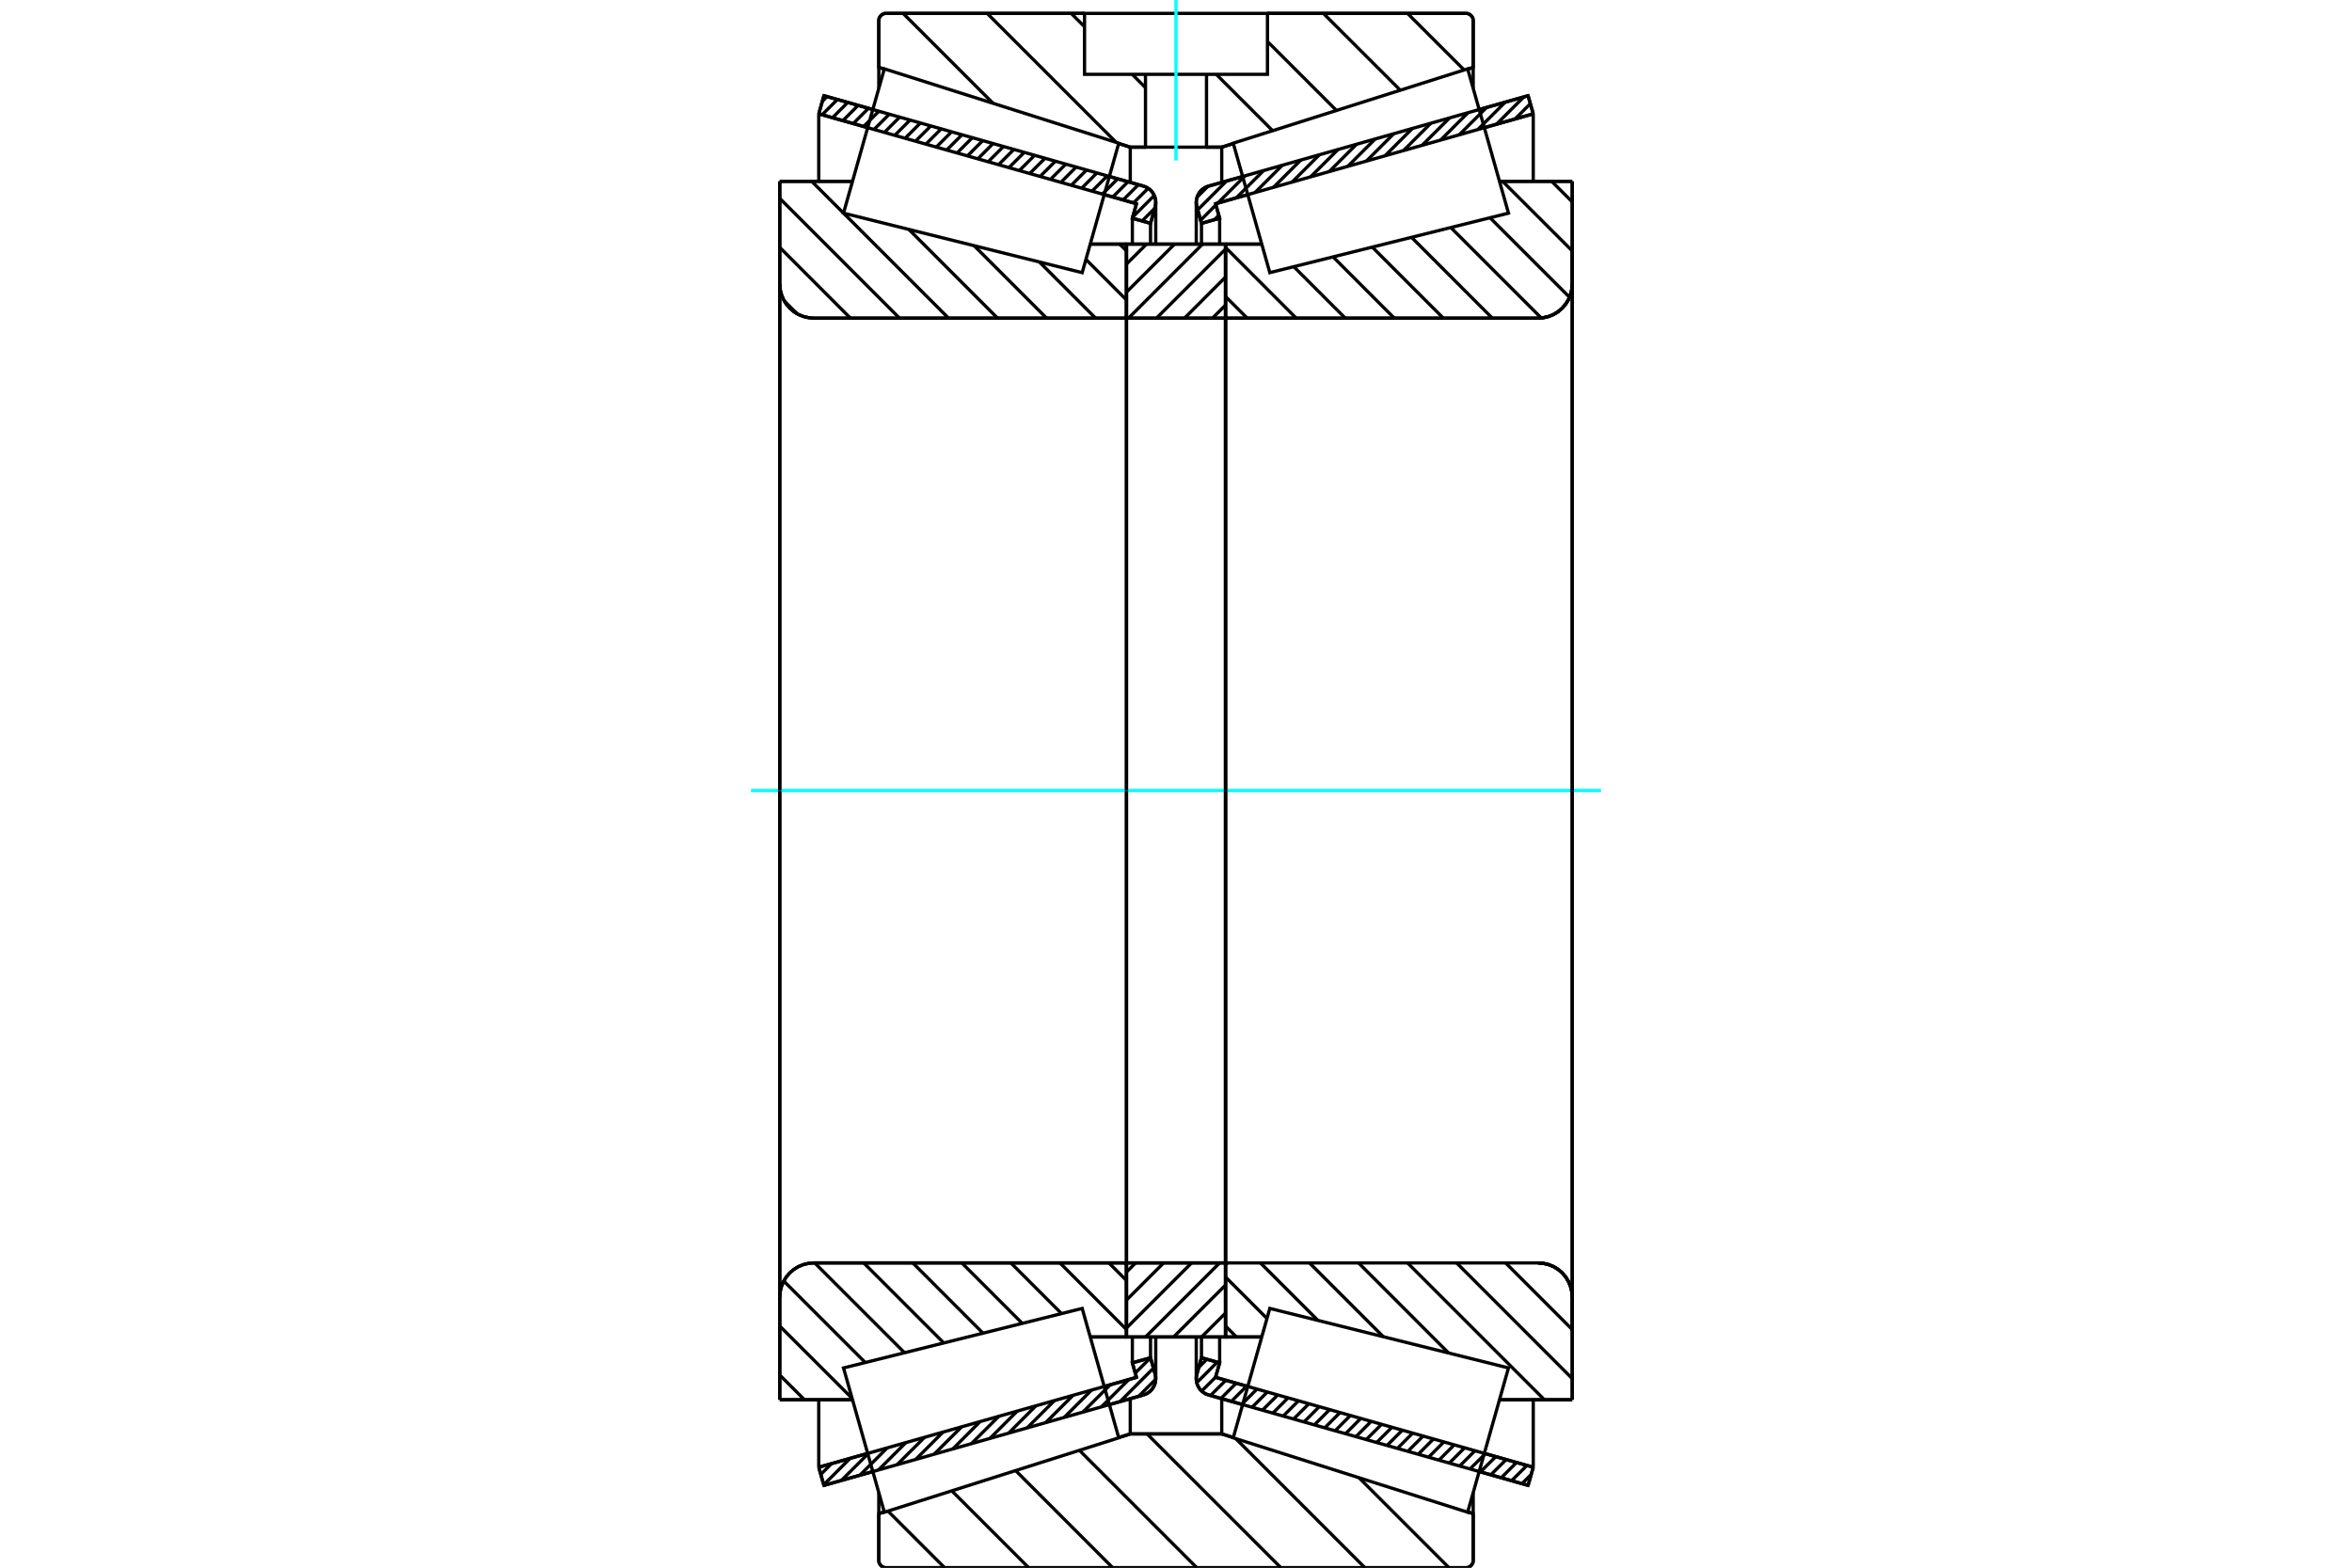 <?xml version="1.0" standalone="no"?>
<!DOCTYPE svg PUBLIC "-//W3C//DTD SVG 1.1//EN"
	"http://www.w3.org/Graphics/SVG/1.1/DTD/svg11.dtd">
<svg xmlns="http://www.w3.org/2000/svg" height="100%" width="100%" viewBox="0 0 36000 24000">
	<rect x="-1800" y="-1200" width="39600" height="26400" style="fill:#FFF"/>
	<g style="fill:none; fill-rule:evenodd" transform="matrix(1 0 0 1 0 0)">
		<g style="fill:none; stroke:#000; stroke-width:50; shape-rendering:geometricPrecision">
			<line x1="23389" y1="22740" x2="22641" y2="22528"/>
			<line x1="19020" y1="21503" x2="18499" y2="21356"/>
			<line x1="23468" y1="22462" x2="23389" y2="22740"/>
			<line x1="18605" y1="21086" x2="19098" y2="21226"/>
			<line x1="22719" y1="22250" x2="23468" y2="22462"/>
			<line x1="18668" y1="20864" x2="18605" y2="21086"/>
			<line x1="18390" y1="20786" x2="18668" y2="20864"/>
			<line x1="18320" y1="21035" x2="18390" y2="20786"/>
			<polyline points="18320,21035 18312,21070 18310,21106 18313,21148 18323,21189 18340,21227 18362,21263 18390,21294 18423,21320 18459,21341 18499,21356"/>
			<line x1="18499" y1="2849" x2="19020" y2="2702"/>
			<line x1="22641" y1="1677" x2="23389" y2="1465"/>
			<polyline points="18499,2849 18459,2864 18423,2885 18390,2911 18362,2942 18340,2978 18323,3016 18313,3057 18310,3099 18312,3134 18320,3169"/>
			<line x1="18390" y1="3419" x2="18320" y2="3169"/>
			<line x1="18668" y1="3341" x2="18390" y2="3419"/>
			<line x1="18605" y1="3119" x2="18668" y2="3341"/>
			<line x1="23468" y1="1743" x2="22719" y2="1954"/>
			<line x1="19098" y1="2979" x2="18605" y2="3119"/>
			<line x1="23389" y1="1465" x2="23468" y2="1743"/>
			<line x1="18390" y1="20467" x2="18390" y2="20786"/>
			<line x1="18390" y1="3419" x2="18390" y2="3738"/>
			<line x1="18668" y1="20467" x2="18668" y2="20864"/>
			<line x1="18668" y1="3341" x2="18668" y2="3738"/>
			<line x1="23468" y1="21429" x2="23468" y2="22462"/>
			<line x1="23468" y1="1743" x2="23468" y2="2776"/>
			<line x1="18310" y1="20468" x2="18310" y2="21106"/>
			<line x1="18310" y1="3099" x2="18310" y2="3737"/>
			<line x1="17501" y1="21356" x2="16980" y2="21503"/>
			<line x1="13359" y1="22528" x2="12611" y2="22740"/>
			<polyline points="17501,21356 17541,21341 17577,21320 17610,21294 17638,21263 17660,21227 17677,21189 17687,21148 17690,21106 17688,21070 17680,21035"/>
			<line x1="17610" y1="20786" x2="17680" y2="21035"/>
			<line x1="17332" y1="20864" x2="17610" y2="20786"/>
			<line x1="17395" y1="21086" x2="17332" y2="20864"/>
			<line x1="12532" y1="22462" x2="13281" y2="22250"/>
			<line x1="16902" y1="21226" x2="17395" y2="21086"/>
			<line x1="12611" y1="22740" x2="12532" y2="22462"/>
			<line x1="12611" y1="1465" x2="13359" y2="1677"/>
			<line x1="16980" y1="2702" x2="17501" y2="2849"/>
			<line x1="12532" y1="1743" x2="12611" y2="1465"/>
			<line x1="17395" y1="3119" x2="16902" y2="2979"/>
			<line x1="13281" y1="1954" x2="12532" y2="1743"/>
			<line x1="17332" y1="3341" x2="17395" y2="3119"/>
			<line x1="17610" y1="3419" x2="17332" y2="3341"/>
			<line x1="17680" y1="3169" x2="17610" y2="3419"/>
			<polyline points="17680,3169 17688,3134 17690,3099 17687,3057 17677,3016 17660,2978 17638,2942 17610,2911 17577,2885 17541,2864 17501,2849"/>
			<line x1="17332" y1="3738" x2="17332" y2="3341"/>
			<line x1="17332" y1="20864" x2="17332" y2="20467"/>
			<line x1="12532" y1="2776" x2="12532" y2="1743"/>
			<line x1="12532" y1="22462" x2="12532" y2="21429"/>
			<line x1="17610" y1="3738" x2="17610" y2="3419"/>
			<line x1="17610" y1="20786" x2="17610" y2="20467"/>
			<line x1="17690" y1="3737" x2="17690" y2="3099"/>
			<line x1="17690" y1="21106" x2="17690" y2="20468"/>
			<line x1="18758" y1="3737" x2="19313" y2="3737"/>
			<line x1="23543" y1="4871" x2="18795" y2="4871"/>
			<polyline points="23543,4871 23624,4864 23704,4845 23780,4814 23850,4771 23912,4717 23965,4655 24008,4585 24039,4509 24059,4430 24065,4348"/>
			<line x1="24065" y1="2776" x2="24065" y2="4348"/>
			<line x1="24065" y1="2776" x2="22952" y2="2776"/>
			<line x1="24065" y1="21429" x2="22952" y2="21429"/>
			<line x1="24065" y1="19857" x2="24065" y2="21429"/>
			<polyline points="24065,19857 24059,19775 24039,19695 24008,19620 23965,19550 23912,19487 23850,19434 23780,19391 23704,19360 23624,19341 23543,19334"/>
			<polyline points="18795,19334 18789,19335 18784,19336 18778,19338 18773,19341 18769,19345 18765,19350 18762,19355 18760,19360 18758,19366 18758,19372"/>
			<line x1="19313" y1="20468" x2="18758" y2="20468"/>
			<line x1="22952" y1="3298" x2="22952" y2="3297"/>
			<line x1="22952" y1="20908" x2="22952" y2="20907"/>
			<polyline points="18758,4833 18758,4839 18760,4845 18762,4850 18765,4855 18769,4860 18773,4863 18778,4866 18784,4869 18789,4870 18795,4871"/>
			<polyline points="18795,19334 18789,19335 18784,19336 18778,19338 18773,19341 18769,19345 18765,19350 18762,19355 18760,19360 18758,19366 18758,19372"/>
			<polyline points="23543,4871 23624,4864 23704,4845 23780,4814 23850,4771 23912,4717 23965,4655 24008,4585 24039,4509 24059,4430 24065,4348"/>
			<polyline points="24065,19857 24059,19775 24039,19695 24008,19620 23965,19550 23912,19487 23850,19434 23780,19391 23704,19360 23624,19341 23543,19334"/>
			<line x1="17242" y1="20468" x2="16687" y2="20468"/>
			<polyline points="17242,19372 17242,19366 17240,19360 17238,19355 17235,19350 17231,19345 17227,19341 17222,19338 17216,19336 17211,19335 17205,19334"/>
			<line x1="12457" y1="19334" x2="17205" y2="19334"/>
			<polyline points="12457,19334 12376,19341 12296,19360 12220,19391 12150,19434 12088,19487 12035,19550 11992,19620 11961,19695 11941,19775 11935,19857"/>
			<line x1="11935" y1="21429" x2="11935" y2="19857"/>
			<line x1="11935" y1="21429" x2="13048" y2="21429"/>
			<line x1="11935" y1="2776" x2="13048" y2="2776"/>
			<line x1="11935" y1="4348" x2="11935" y2="2776"/>
			<polyline points="11935,4348 11941,4430 11961,4509 11992,4585 12035,4655 12088,4717 12150,4771 12220,4814 12296,4845 12376,4864 12457,4871"/>
			<line x1="17205" y1="4871" x2="12457" y2="4871"/>
			<polyline points="17205,4871 17211,4870 17216,4869 17222,4866 17227,4863 17231,4860 17235,4855 17238,4850 17240,4845 17242,4839 17242,4833"/>
			<line x1="16687" y1="3737" x2="17242" y2="3737"/>
			<line x1="13048" y1="20907" x2="13048" y2="20908"/>
			<line x1="13048" y1="3297" x2="13048" y2="3298"/>
			<line x1="11935" y1="19857" x2="11935" y2="4348"/>
			<line x1="22437" y1="24000" x2="13563" y2="24000"/>
			<polyline points="22437,24000 22455,23999 22472,23995 22488,23988 22503,23979 22516,23967 22528,23954 22537,23939 22544,23923 22548,23906 22549,23888"/>
			<line x1="22549" y1="23173" x2="22549" y2="23888"/>
			<line x1="18700" y1="21952" x2="18877" y2="22008"/>
			<line x1="22466" y1="23147" x2="22549" y2="23173"/>
			<line x1="17300" y1="21952" x2="18700" y2="21952"/>
			<line x1="13451" y1="23173" x2="13534" y2="23147"/>
			<line x1="17123" y1="22008" x2="17300" y2="21952"/>
			<line x1="13451" y1="23888" x2="13451" y2="23173"/>
			<polyline points="13451,23888 13452,23906 13456,23923 13463,23939 13472,23954 13484,23967 13497,23979 13512,23988 13528,23995 13545,23999 13563,24000"/>
			<line x1="13563" y1="205" x2="16600" y2="205"/>
			<line x1="19400" y1="205" x2="22437" y2="205"/>
			<polyline points="13563,205 13545,206 13528,210 13512,217 13497,226 13484,238 13472,251 13463,266 13456,282 13452,299 13451,317"/>
			<line x1="13451" y1="1032" x2="13451" y2="317"/>
			<line x1="17300" y1="2253" x2="17123" y2="2197"/>
			<line x1="13534" y1="1058" x2="13451" y2="1032"/>
			<line x1="18700" y1="2253" x2="18467" y2="2253"/>
			<line x1="17533" y1="2253" x2="17300" y2="2253"/>
			<line x1="22549" y1="1032" x2="22466" y2="1058"/>
			<line x1="18877" y1="2197" x2="18700" y2="2253"/>
			<line x1="22549" y1="317" x2="22549" y2="1032"/>
			<polyline points="22549,317 22548,299 22544,282 22537,266 22528,251 22516,238 22503,226 22488,217 22472,210 22455,206 22437,205"/>
			<line x1="17300" y1="21412" x2="17300" y2="21952"/>
			<line x1="17300" y1="2253" x2="17300" y2="2793"/>
			<line x1="18700" y1="21412" x2="18700" y2="21952"/>
			<line x1="18700" y1="2253" x2="18700" y2="2793"/>
			<line x1="13451" y1="22851" x2="13451" y2="23173"/>
			<line x1="13451" y1="1032" x2="13451" y2="1353"/>
			<line x1="22549" y1="22851" x2="22549" y2="23173"/>
			<line x1="22549" y1="1032" x2="22549" y2="1353"/>
			<line x1="17242" y1="19334" x2="18758" y2="19334"/>
			<line x1="17242" y1="20468" x2="17242" y2="19334"/>
			<line x1="18758" y1="20468" x2="17242" y2="20468"/>
			<line x1="18758" y1="19334" x2="18758" y2="20468"/>
			<line x1="18758" y1="4871" x2="17242" y2="4871"/>
			<line x1="18758" y1="3737" x2="18758" y2="4871"/>
			<line x1="17242" y1="3737" x2="18758" y2="3737"/>
			<line x1="17242" y1="4871" x2="17242" y2="3737"/>
			<line x1="18758" y1="4871" x2="18758" y2="19334"/>
			<line x1="17242" y1="4871" x2="17242" y2="19334"/>
		</g>
		<g style="fill:none; stroke:#0FF; stroke-width:50; shape-rendering:geometricPrecision">
			<line x1="11494" y1="12102" x2="24506" y2="12102"/>
		</g>
		<g style="fill:none; stroke:#000; stroke-width:50; shape-rendering:geometricPrecision">
			<line x1="21543" y1="205" x2="22410" y2="1071"/>
			<line x1="20256" y1="205" x2="21433" y2="1381"/>
			<line x1="19400" y1="635" x2="20456" y2="1691"/>
			<line x1="18616" y1="1138" x2="19479" y2="2001"/>
			<line x1="16396" y1="205" x2="16600" y2="409"/>
			<line x1="17330" y1="1138" x2="17533" y2="1342"/>
			<line x1="15110" y1="205" x2="17085" y2="2180"/>
			<line x1="13823" y1="205" x2="15200" y2="1582"/>
			<line x1="20801" y1="22623" x2="22178" y2="24000"/>
			<line x1="18917" y1="22026" x2="20891" y2="24000"/>
			<line x1="17557" y1="21952" x2="19605" y2="24000"/>
			<line x1="16522" y1="22204" x2="18318" y2="24000"/>
			<line x1="15545" y1="22513" x2="17031" y2="24000"/>
			<line x1="14568" y1="22823" x2="15745" y2="24000"/>
			<line x1="13591" y1="23133" x2="14458" y2="24000"/>
			<line x1="19400" y1="205" x2="22437" y2="205"/>
			<polyline points="22549,317 22548,299 22544,282 22537,266 22528,251 22516,238 22503,226 22488,217 22472,210 22455,206 22437,205"/>
			<polyline points="22549,317 22549,1032 22466,1058"/>
			<polyline points="18877,2197 18700,2253 18467,2253"/>
			<polyline points="16600,205 13563,205 13545,206 13528,210 13512,217 13497,226 13484,238 13472,251 13463,266 13456,282 13452,299 13451,317 13451,1032 13534,1058"/>
			<polyline points="17123,2197 17300,2253 17533,2253"/>
			<polyline points="18000,21952 17300,21952 17123,22008"/>
			<polyline points="13534,23147 13451,23173 13451,23888 13452,23906 13456,23923 13463,23939 13472,23954 13484,23967 13497,23979 13512,23988 13528,23995 13545,23999 13563,24000 18000,24000"/>
			<polyline points="18000,21952 18700,21952 18877,22008"/>
			<polyline points="22466,23147 22549,23173 22549,23888"/>
			<polyline points="22437,24000 22455,23999 22472,23995 22488,23988 22503,23979 22516,23967 22528,23954 22537,23939 22544,23923 22548,23906 22549,23888"/>
			<line x1="22437" y1="24000" x2="18000" y2="24000"/>
			<line x1="17137" y1="3737" x2="17242" y2="3841"/>
			<line x1="16621" y1="3971" x2="17242" y2="4592"/>
			<line x1="15910" y1="4011" x2="16770" y2="4871"/>
			<line x1="14910" y1="3761" x2="16020" y2="4871"/>
			<line x1="13911" y1="3512" x2="15269" y2="4871"/>
			<line x1="12911" y1="3263" x2="14519" y2="4871"/>
			<line x1="12424" y1="2776" x2="12911" y2="3263"/>
			<line x1="11935" y1="3037" x2="13768" y2="4871"/>
			<line x1="11935" y1="3788" x2="13017" y2="4871"/>
			<line x1="12005" y1="4608" x2="12197" y2="4801"/>
			<line x1="16973" y1="19334" x2="17242" y2="19603"/>
			<line x1="16223" y1="19334" x2="17242" y2="20354"/>
			<line x1="15472" y1="19334" x2="16248" y2="20110"/>
			<line x1="14721" y1="19334" x2="15647" y2="20260"/>
			<line x1="13971" y1="19334" x2="15046" y2="20410"/>
			<line x1="13220" y1="19334" x2="14445" y2="20559"/>
			<line x1="12470" y1="19334" x2="13845" y2="20709"/>
			<line x1="11996" y1="19611" x2="13244" y2="20859"/>
			<line x1="11935" y1="20301" x2="13043" y2="21408"/>
			<line x1="11935" y1="21051" x2="12313" y2="21429"/>
			<polyline points="17242,12102 17242,3737 17242,4833"/>
			<polyline points="17205,4871 17211,4870 17216,4869 17222,4866 17227,4863 17231,4860 17235,4855 17238,4850 17240,4845 17242,4839 17242,4833"/>
			<line x1="17205" y1="4871" x2="12457" y2="4871"/>
			<polyline points="11935,4348 11941,4430 11961,4509 11992,4585 12035,4655 12088,4717 12150,4771 12220,4814 12296,4845 12376,4864 12457,4871"/>
			<line x1="11935" y1="4348" x2="11935" y2="2776"/>
			<line x1="11935" y1="4348" x2="11935" y2="12102"/>
			<line x1="11935" y1="2776" x2="13048" y2="2776"/>
			<line x1="16687" y1="3737" x2="17242" y2="3737"/>
			<line x1="17242" y1="20468" x2="16687" y2="20468"/>
			<line x1="13048" y1="21429" x2="11935" y2="21429"/>
			<line x1="11935" y1="12102" x2="11935" y2="19857"/>
			<line x1="11935" y1="21429" x2="11935" y2="19857"/>
			<polyline points="12457,19334 12376,19341 12296,19360 12220,19391 12150,19434 12088,19487 12035,19550 11992,19620 11961,19695 11941,19775 11935,19857"/>
			<line x1="12457" y1="19334" x2="17205" y2="19334"/>
			<polyline points="17242,19372 17242,19366 17240,19360 17238,19355 17235,19350 17231,19345 17227,19341 17222,19338 17216,19336 17211,19335 17205,19334"/>
			<polyline points="17242,19372 17242,20468 17242,12102"/>
			<line x1="23750" y1="2776" x2="24065" y2="3091"/>
			<line x1="22999" y1="2776" x2="24065" y2="3841"/>
			<line x1="22806" y1="3333" x2="24024" y2="4551"/>
			<line x1="22206" y1="3483" x2="23591" y2="4868"/>
			<line x1="21605" y1="3633" x2="22842" y2="4871"/>
			<line x1="21004" y1="3783" x2="22092" y2="4871"/>
			<line x1="20403" y1="3932" x2="21341" y2="4871"/>
			<line x1="19802" y1="4082" x2="20591" y2="4871"/>
			<line x1="18758" y1="3788" x2="19840" y2="4871"/>
			<line x1="18758" y1="4539" x2="19090" y2="4871"/>
			<line x1="23045" y1="19334" x2="24065" y2="20354"/>
			<line x1="22295" y1="19334" x2="24065" y2="21105"/>
			<line x1="21544" y1="19334" x2="23639" y2="21429"/>
			<line x1="20794" y1="19334" x2="22173" y2="20714"/>
			<line x1="20043" y1="19334" x2="21173" y2="20464"/>
			<line x1="19292" y1="19334" x2="20173" y2="20215"/>
			<line x1="18758" y1="19550" x2="19393" y2="20185"/>
			<line x1="18758" y1="20301" x2="18925" y2="20468"/>
			<polyline points="18758,12102 18758,3737 18758,4833 18758,4839 18760,4845 18762,4850 18765,4855 18769,4860 18773,4863 18778,4866 18784,4869 18789,4870 18795,4871 23543,4871 23624,4864 23704,4845 23780,4814 23850,4771 23912,4717 23965,4655 24008,4585 24039,4509 24059,4430 24065,4348 24065,2776"/>
			<line x1="24065" y1="4348" x2="24065" y2="12102"/>
			<line x1="24065" y1="2776" x2="22952" y2="2776"/>
			<line x1="19313" y1="3737" x2="18758" y2="3737"/>
			<line x1="18758" y1="20468" x2="19313" y2="20468"/>
			<line x1="22952" y1="21429" x2="24065" y2="21429"/>
			<line x1="24065" y1="12102" x2="24065" y2="19857"/>
			<polyline points="24065,21429 24065,19857 24059,19775 24039,19695 24008,19620 23965,19550 23912,19487 23850,19434 23780,19391 23704,19360 23624,19341 23543,19334 18795,19334 18789,19335 18784,19336 18778,19338 18773,19341 18769,19345 18765,19350 18762,19355 18760,19360 18758,19366 18758,19372 18758,20468 18758,12102"/>
			<line x1="18758" y1="20102" x2="18391" y2="20468"/>
			<line x1="18758" y1="19673" x2="17963" y2="20468"/>
			<line x1="18668" y1="19334" x2="17534" y2="20468"/>
			<line x1="18239" y1="19334" x2="17242" y2="20331"/>
			<line x1="17811" y1="19334" x2="17242" y2="19903"/>
			<line x1="17382" y1="19334" x2="17242" y2="19474"/>
			<line x1="18758" y1="4671" x2="18558" y2="4871"/>
			<line x1="18758" y1="4242" x2="18130" y2="4871"/>
			<line x1="18758" y1="3814" x2="17701" y2="4871"/>
			<line x1="18406" y1="3737" x2="17272" y2="4871"/>
			<line x1="17978" y1="3737" x2="17242" y2="4472"/>
			<line x1="17549" y1="3737" x2="17242" y2="4043"/>
			<polyline points="17242,4871 17242,3737 18758,3737 18758,4871 17242,4871"/>
			<polyline points="17242,19334 18758,19334 18758,20468 17242,20468 17242,19334"/>
			<polyline points="18000,2253 18467,2253 18467,1138 19400,1138 19400,205 16600,205 16600,1138 17533,1138 18467,1138"/>
			<polyline points="17533,1138 17533,2253 18000,2253"/>
		</g>
		<g style="fill:none; stroke:#0FF; stroke-width:50; shape-rendering:geometricPrecision">
			<line x1="18000" y1="2457" x2="18000" y2="0"/>
		</g>
		<g style="fill:none; stroke:#000; stroke-width:50; shape-rendering:geometricPrecision">
			<line x1="24065" y1="20379" x2="24065" y2="3825"/>
			<line x1="18758" y1="19372" x2="18758" y2="4833"/>
			<polyline points="16844,21022 17124,22012 13536,23151 13223,22046 12911,20942 16564,20031 16844,21022"/>
			<polyline points="16844,3183 16564,4174 12911,3263 13223,2158 13536,1054 17124,2192 16844,3183"/>
			<polyline points="19156,21022 19436,20031 23089,20942 22777,22046 22464,23151 18876,22012 19156,21022"/>
			<polyline points="19156,3183 18876,2192 22464,1054 22777,2158 23089,3263 19436,4174 19156,3183"/>
			<line x1="17690" y1="21114" x2="17428" y2="21376"/>
			<line x1="17655" y1="20945" x2="17144" y2="21457"/>
			<line x1="17610" y1="20787" x2="17376" y2="21020"/>
			<line x1="17277" y1="21120" x2="16859" y2="21537"/>
			<line x1="16993" y1="21200" x2="16575" y2="21618"/>
			<line x1="16708" y1="21280" x2="16291" y2="21698"/>
			<line x1="16424" y1="21361" x2="16006" y2="21779"/>
			<line x1="16140" y1="21441" x2="15722" y2="21859"/>
			<line x1="15855" y1="21522" x2="15438" y2="21940"/>
			<line x1="15571" y1="21602" x2="15153" y2="22020"/>
			<line x1="15287" y1="21683" x2="14869" y2="22101"/>
			<line x1="15002" y1="21763" x2="14585" y2="22181"/>
			<line x1="14718" y1="21844" x2="14300" y2="22261"/>
			<line x1="14434" y1="21924" x2="14016" y2="22342"/>
			<line x1="14150" y1="22005" x2="13732" y2="22422"/>
			<line x1="13865" y1="22085" x2="13447" y2="22503"/>
			<line x1="13581" y1="22165" x2="13163" y2="22583"/>
			<line x1="13297" y1="22246" x2="12879" y2="22664"/>
			<line x1="13012" y1="22326" x2="12608" y2="22731"/>
			<line x1="12728" y1="22407" x2="12563" y2="22572"/>
			<line x1="17675" y1="3189" x2="17481" y2="3383"/>
			<line x1="17667" y1="2993" x2="17337" y2="3323"/>
			<line x1="17574" y1="2882" x2="17350" y2="3106"/>
			<line x1="17425" y1="2827" x2="17191" y2="3061"/>
			<line x1="17266" y1="2782" x2="17032" y2="3016"/>
			<line x1="17107" y1="2738" x2="16874" y2="2971"/>
			<line x1="16948" y1="2693" x2="16715" y2="2926"/>
			<line x1="16789" y1="2648" x2="16556" y2="2881"/>
			<line x1="16630" y1="2603" x2="16397" y2="2836"/>
			<line x1="16471" y1="2558" x2="16238" y2="2791"/>
			<line x1="16313" y1="2513" x2="16079" y2="2746"/>
			<line x1="16154" y1="2468" x2="15920" y2="2701"/>
			<line x1="15995" y1="2423" x2="15761" y2="2656"/>
			<line x1="15836" y1="2378" x2="15602" y2="2611"/>
			<line x1="15677" y1="2333" x2="15443" y2="2566"/>
			<line x1="15518" y1="2288" x2="15284" y2="2521"/>
			<line x1="15359" y1="2243" x2="15126" y2="2476"/>
			<line x1="15200" y1="2198" x2="14967" y2="2432"/>
			<line x1="15041" y1="2153" x2="14808" y2="2387"/>
			<line x1="14882" y1="2108" x2="14649" y2="2342"/>
			<line x1="14724" y1="2063" x2="14490" y2="2297"/>
			<line x1="14565" y1="2018" x2="14331" y2="2252"/>
			<line x1="14406" y1="1973" x2="14172" y2="2207"/>
			<line x1="14247" y1="1928" x2="14013" y2="2162"/>
			<line x1="14088" y1="1883" x2="13854" y2="2117"/>
			<line x1="13929" y1="1838" x2="13695" y2="2072"/>
			<line x1="13770" y1="1793" x2="13537" y2="2027"/>
			<line x1="13611" y1="1748" x2="13378" y2="1982"/>
			<line x1="13452" y1="1703" x2="13219" y2="1937"/>
			<line x1="13293" y1="1658" x2="13060" y2="1892"/>
			<line x1="13135" y1="1613" x2="12901" y2="1847"/>
			<line x1="12976" y1="1568" x2="12742" y2="1802"/>
			<line x1="12817" y1="1523" x2="12583" y2="1757"/>
			<line x1="12658" y1="1479" x2="12587" y2="1550"/>
			<polyline points="12532,1743 12611,1465 17501,2849"/>
			<polyline points="17680,3169 17688,3130 17690,3089 17685,3048 17674,3009 17657,2972 17635,2938 17607,2908 17575,2883 17540,2863 17501,2849"/>
			<polyline points="17680,3169 17610,3419 17332,3341 17395,3119 12532,1743"/>
			<polyline points="12532,22462 17395,21086 17332,20864 17610,20786 17680,21035"/>
			<polyline points="17501,21356 17540,21342 17575,21322 17607,21296 17635,21266 17657,21233 17674,21196 17685,21156 17690,21116 17688,21075 17680,21035"/>
			<polyline points="17501,21356 12611,22740 12532,22462"/>
			<line x1="23437" y1="22573" x2="23296" y2="22713"/>
			<line x1="23371" y1="22435" x2="23137" y2="22668"/>
			<line x1="23212" y1="22390" x2="22978" y2="22623"/>
			<line x1="23053" y1="22345" x2="22819" y2="22578"/>
			<line x1="22894" y1="22300" x2="22660" y2="22533"/>
			<line x1="22735" y1="22255" x2="22501" y2="22488"/>
			<line x1="22576" y1="22210" x2="22343" y2="22443"/>
			<line x1="22417" y1="22165" x2="22184" y2="22398"/>
			<line x1="22258" y1="22120" x2="22025" y2="22353"/>
			<line x1="22099" y1="22075" x2="21866" y2="22309"/>
			<line x1="21940" y1="22030" x2="21707" y2="22264"/>
			<line x1="21782" y1="21985" x2="21548" y2="22219"/>
			<line x1="21623" y1="21940" x2="21389" y2="22174"/>
			<line x1="21464" y1="21895" x2="21230" y2="22129"/>
			<line x1="21305" y1="21850" x2="21071" y2="22084"/>
			<line x1="21146" y1="21805" x2="20912" y2="22039"/>
			<line x1="20987" y1="21760" x2="20754" y2="21994"/>
			<line x1="20828" y1="21715" x2="20595" y2="21949"/>
			<line x1="20669" y1="21670" x2="20436" y2="21904"/>
			<line x1="20510" y1="21625" x2="20277" y2="21859"/>
			<line x1="20351" y1="21580" x2="20118" y2="21814"/>
			<line x1="20193" y1="21535" x2="19959" y2="21769"/>
			<line x1="20034" y1="21490" x2="19800" y2="21724"/>
			<line x1="19875" y1="21445" x2="19641" y2="21679"/>
			<line x1="19716" y1="21400" x2="19482" y2="21634"/>
			<line x1="19557" y1="21356" x2="19323" y2="21589"/>
			<line x1="19398" y1="21311" x2="19164" y2="21544"/>
			<line x1="19239" y1="21266" x2="19006" y2="21499"/>
			<line x1="19080" y1="21221" x2="18847" y2="21454"/>
			<line x1="18921" y1="21176" x2="18688" y2="21409"/>
			<line x1="18762" y1="21131" x2="18529" y2="21364"/>
			<line x1="18606" y1="21084" x2="18393" y2="21296"/>
			<line x1="18631" y1="20854" x2="18317" y2="21168"/>
			<line x1="18473" y1="20809" x2="18349" y2="20933"/>
			<line x1="23424" y1="1587" x2="23189" y2="1821"/>
			<line x1="23323" y1="1484" x2="22905" y2="1902"/>
			<line x1="23039" y1="1564" x2="22621" y2="1982"/>
			<line x1="22754" y1="1645" x2="22336" y2="2063"/>
			<line x1="22470" y1="1725" x2="22052" y2="2143"/>
			<line x1="22186" y1="1806" x2="21768" y2="2224"/>
			<line x1="21901" y1="1886" x2="21483" y2="2304"/>
			<line x1="21617" y1="1967" x2="21199" y2="2385"/>
			<line x1="21333" y1="2047" x2="20915" y2="2465"/>
			<line x1="21048" y1="2128" x2="20630" y2="2546"/>
			<line x1="20764" y1="2208" x2="20346" y2="2626"/>
			<line x1="20480" y1="2289" x2="20062" y2="2706"/>
			<line x1="20195" y1="2369" x2="19777" y2="2787"/>
			<line x1="19911" y1="2449" x2="19493" y2="2867"/>
			<line x1="19627" y1="2530" x2="19209" y2="2948"/>
			<line x1="19342" y1="2610" x2="18924" y2="3028"/>
			<line x1="18655" y1="3297" x2="18590" y2="3363"/>
			<line x1="19058" y1="2691" x2="18640" y2="3109"/>
			<line x1="18610" y1="3138" x2="18377" y2="3372"/>
			<line x1="18774" y1="2771" x2="18332" y2="3213"/>
			<line x1="18489" y1="2852" x2="18323" y2="3018"/>
			<polyline points="23468,1743 23389,1465 18499,2849 18460,2863 18425,2883 18393,2908 18365,2938 18343,2972 18326,3009 18315,3048 18310,3089 18312,3130 18320,3169 18390,3419 18668,3341 18605,3119 23468,1743"/>
			<polyline points="23468,22462 18605,21086 18668,20864 18390,20786 18320,21035 18312,21075 18310,21116 18315,21156 18326,21196 18343,21233 18365,21266 18393,21296 18425,21322 18460,21342 18499,21356 23389,22740 23468,22462"/>
		</g>
	</g>
</svg>
